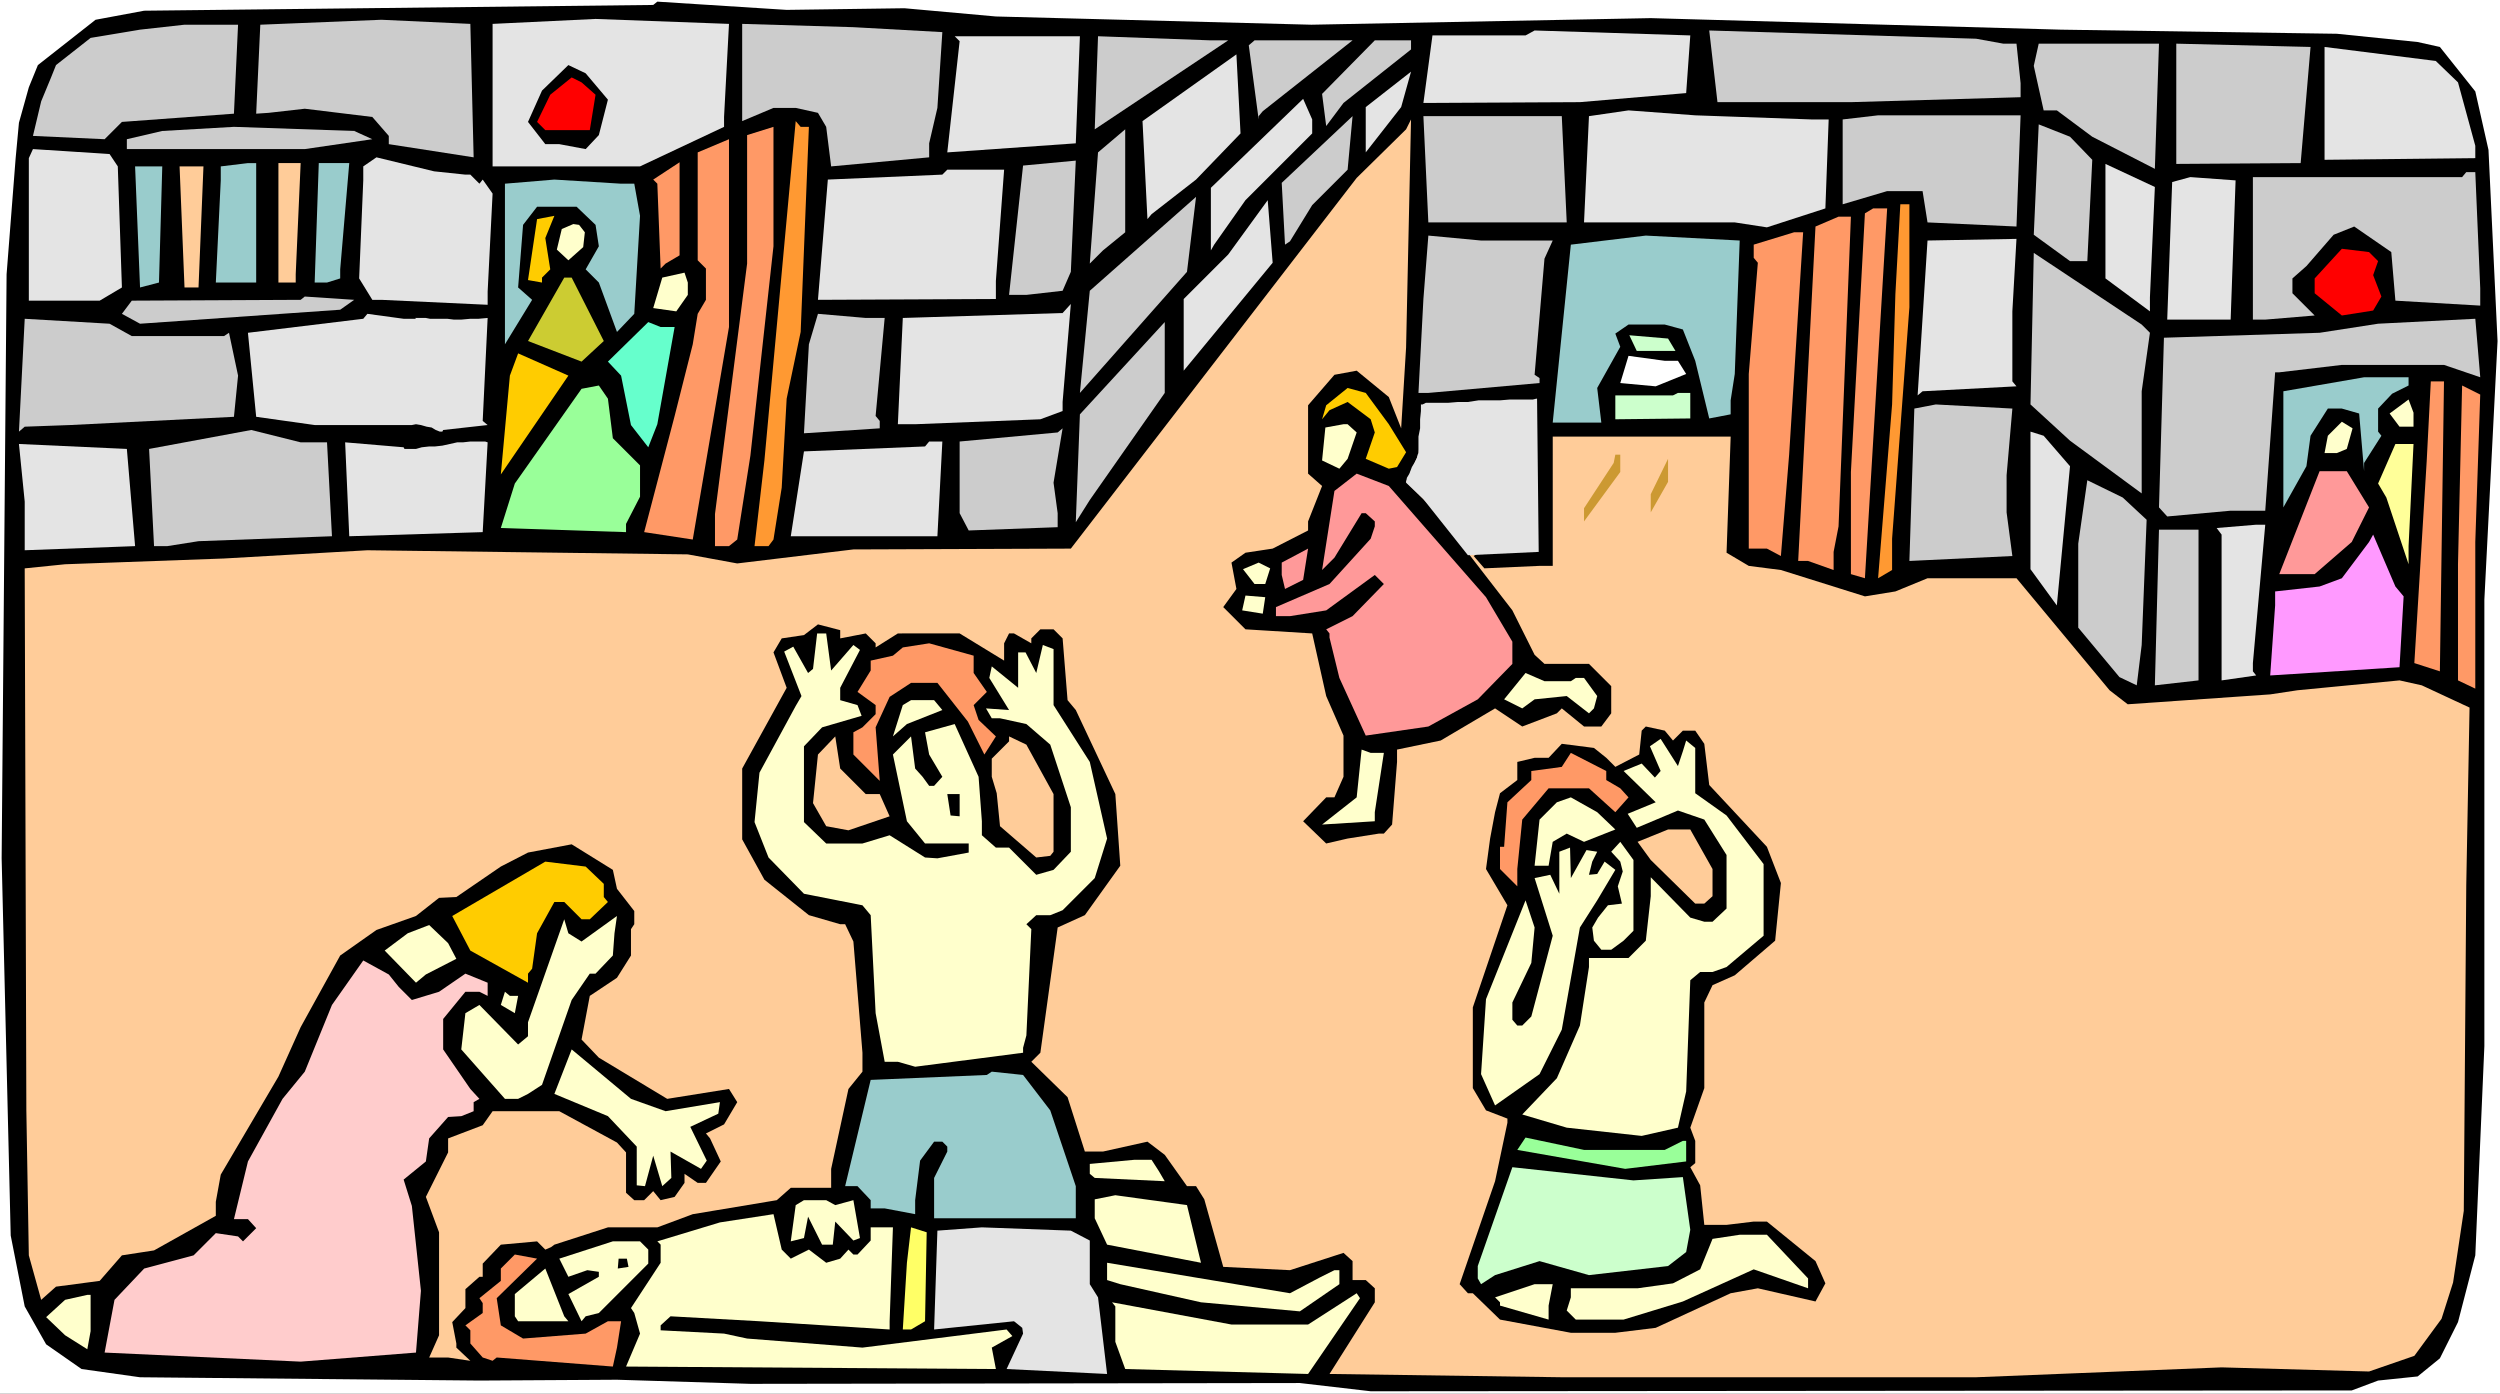 <?xml version="1.0" encoding="UTF-8" standalone="no"?>
<svg
   version="1.0"
   width="129.766mm"
   height="72.344mm"
   id="svg139"
   sodipodi:docname="Plague 10.wmf"
   xmlns:inkscape="http://www.inkscape.org/namespaces/inkscape"
   xmlns:sodipodi="http://sodipodi.sourceforge.net/DTD/sodipodi-0.dtd"
   xmlns="http://www.w3.org/2000/svg"
   xmlns:svg="http://www.w3.org/2000/svg">
  <rect width="100%" height="100%" fill="#333333" stroke="none"/>
  <sodipodi:namedview
     id="namedview139"
     pagecolor="#ffffff"
     bordercolor="#000000"
     borderopacity="0.25"
     inkscape:showpageshadow="2"
     inkscape:pageopacity="0.0"
     inkscape:pagecheckerboard="0"
     inkscape:deskcolor="#d1d1d1"
     inkscape:document-units="mm" />
  <defs
     id="defs1">
    <pattern
       id="WMFhbasepattern"
       patternUnits="userSpaceOnUse"
       width="6"
       height="6"
       x="0"
       y="0" />
  </defs>
  <path
     style="fill:#ffffff;fill-opacity:1;fill-rule:evenodd;stroke:none"
     d="M 0,273.426 H 490.455 V 0 H 0 Z"
     id="path1" />
  <path
     style="fill:#000000;fill-opacity:1;fill-rule:evenodd;stroke:none"
     d="m 177.437,1.616 17.938,1.616 61.893,1.616 66.579,-1.293 80.477,2.262 54.136,0.808 15.837,1.616 4.363,0.97 6.949,8.726 2.586,11.474 1.778,37.491 -2.586,50.742 v 87.587 l -1.778,41.046 -3.394,13.09 -3.555,7.11 -4.363,3.555 -7.757,0.808 -5.171,1.939 -192.465,0.162 -13.898,-1.616 -107.787,0.162 -26.179,-0.808 -26.987,0.162 -66.579,-0.646 L 15.998,268.578 9.05,263.73 4.848,256.296 2.101,242.399 0.323,168.386 1.293,53.813 3.07,31.027 3.717,24.078 5.656,17.13 7.434,12.766 18.746,3.878 28.28,2.101 128.149,0.97 128.957,0.323 154.328,1.939 Z"
     id="path2" />
  <path
     style="fill:#cccccc;fill-opacity:1;fill-rule:evenodd;stroke:none"
     d="M 92.92,30.865 76.275,28.28 V 26.664 L 73.043,22.947 59.792,21.331 52.682,22.139 50.258,22.301 51.066,4.848 74.821,3.878 92.273,4.686 Z"
     id="path3" />
  <path
     style="fill:#e4e4e4;fill-opacity:1;fill-rule:evenodd;stroke:none"
     d="m 142.046,22.947 v 1.939 l -16.483,7.757 H 96.637 V 4.686 l 20.2,-0.97 26.179,0.97 z"
     id="path4" />
  <path
     style="fill:#cccccc;fill-opacity:1;fill-rule:evenodd;stroke:none"
     d="M 45.894,22.301 23.917,23.917 20.523,27.31 6.464,26.664 8.08,19.877 10.019,15.19 10.989,12.766 17.776,7.434 27.472,5.818 36.198,4.848 h 10.504 z"
     id="path5" />
  <path
     style="fill:#cccccc;fill-opacity:1;fill-rule:evenodd;stroke:none"
     d="m 184.87,6.302 -0.97,14.867 -1.616,6.949 v 2.747 l -19.23,1.778 -0.97,-7.757 -1.616,-2.747 -4.363,-0.97 h -4.363 l -6.141,2.586 V 4.686 l 21.816,0.646 z"
     id="path6" />
  <path
     style="fill:#e4e4e4;fill-opacity:1;fill-rule:evenodd;stroke:none"
     d="m 330.795,18.261 -20.846,1.778 -30.704,0.162 1.778,-13.251 h 18.261 l 1.778,-0.97 30.542,0.97 z"
     id="path7" />
  <path
     style="fill:#cccccc;fill-opacity:1;fill-rule:evenodd;stroke:none"
     d="m 393.011,8.565 h 2.586 l 0.808,7.757 v 2.747 l -33.29,0.97 h -26.179 l -1.616,-14.059 52.358,1.616 z"
     id="path8" />
  <path
     style="fill:#e4e4e4;fill-opacity:1;fill-rule:evenodd;stroke:none"
     d="m 211.049,28.118 -25.21,1.778 2.424,-21.816 -0.97,-0.97 h 24.563 z"
     id="path9" />
  <path
     style="fill:#cccccc;fill-opacity:1;fill-rule:evenodd;stroke:none"
     d="m 240.945,7.918 -26.179,17.453 0.646,-18.261 22.139,0.808 z"
     id="path10" />
  <path
     style="fill:#cccccc;fill-opacity:1;fill-rule:evenodd;stroke:none"
     d="m 247.733,21.816 -0.808,0.97 v 0.646 l -1.939,-14.544 1.131,-0.97 h 19.23 z"
     id="path11" />
  <path
     style="fill:#cccccc;fill-opacity:1;fill-rule:evenodd;stroke:none"
     d="m 276.82,9.696 -13.251,10.504 -3.394,4.525 -0.808,-6.302 10.342,-10.504 h 7.11 z"
     id="path12" />
  <path
     style="fill:#cccccc;fill-opacity:1;fill-rule:evenodd;stroke:none"
     d="m 422.745,33.128 -12.282,-6.302 -6.949,-5.171 h -2.586 l -1.939,-8.726 0.97,-4.363 h 23.594 z"
     id="path13" />
  <path
     style="fill:#cccccc;fill-opacity:1;fill-rule:evenodd;stroke:none"
     d="m 451.348,31.997 -24.402,0.162 V 8.565 l 26.341,0.646 z"
     id="path14" />
  <path
     style="fill:#e4e4e4;fill-opacity:1;fill-rule:evenodd;stroke:none"
     d="m 482.214,16.16 3.394,12.443 v 2.424 l -29.573,0.323 V 9.211 l 21.816,2.747 z"
     id="path15" />
  <path
     style="fill:#e4e4e4;fill-opacity:1;fill-rule:evenodd;stroke:none"
     d="m 234.643,35.229 -8.726,6.787 -0.808,0.97 -0.97,-19.23 18.422,-13.09 0.808,15.514 z"
     id="path16" />
  <path
     style="fill:#000000;fill-opacity:1;fill-rule:evenodd;stroke:none"
     d="m 119.261,19.553 -1.778,6.949 -2.586,2.747 -5.171,-0.97 h -2.747 l -3.394,-4.363 2.747,-6.141 5.171,-5.01 3.394,1.616 z"
     id="path17" />
  <path
     style="fill:#e4e4e4;fill-opacity:1;fill-rule:evenodd;stroke:none"
     d="m 267.933,29.896 v -8.888 l 8.888,-6.949 -1.939,6.949 z"
     id="path18" />
  <path
     style="fill:#ff0000;fill-opacity:1;fill-rule:evenodd;stroke:none"
     d="m 116.837,18.584 -1.131,6.949 h -8.726 l -1.616,-1.616 2.586,-5.333 4.202,-3.394 1.939,0.97 z"
     id="path19" />
  <path
     style="fill:#e4e4e4;fill-opacity:1;fill-rule:evenodd;stroke:none"
     d="m 257.429,26.179 -13.09,13.09 -6.141,8.726 -0.646,1.131 V 36.845 l 18.099,-17.453 1.778,4.04 z"
     id="path20" />
  <path
     style="fill:#e4e4e4;fill-opacity:1;fill-rule:evenodd;stroke:none"
     d="m 355.358,23.432 h 3.394 l -0.646,17.453 -11.474,3.717 -6.302,-0.97 h -29.573 l 0.97,-20.846 7.757,-1.131 13.09,0.97 z"
     id="path21" />
  <path
     style="fill:#cccccc;fill-opacity:1;fill-rule:evenodd;stroke:none"
     d="m 257.429,40.238 -4.363,7.11 -0.97,0.646 -0.646,-12.12 13.898,-13.09 -0.97,10.504 z"
     id="path22" />
  <path
     style="fill:#cccccc;fill-opacity:1;fill-rule:evenodd;stroke:none"
     d="m 307.363,43.632 h -27.149 l -0.97,-20.846 h 27.149 z"
     id="path23" />
  <path
     style="fill:#cccccc;fill-opacity:1;fill-rule:evenodd;stroke:none"
     d="M 395.596,44.44 378.144,43.632 377.174,37.491 h -6.949 l -8.726,2.586 V 23.432 l 6.949,-0.808 h 27.957 z"
     id="path24" />
  <path
     style="fill:#ff9932;fill-opacity:1;fill-rule:evenodd;stroke:none"
     d="m 158.691,24.886 -1.616,40.238 -2.747,13.09 -0.97,17.453 -1.616,10.181 -0.97,1.293 h -2.747 l 1.939,-16.806 6.141,-66.579 0.97,1.131 z"
     id="path25" />
  <path
     style="fill:#ffcc99;fill-opacity:1;fill-rule:evenodd;stroke:none"
     d="m 274.881,84.032 -2.424,-6.141 -6.302,-5.171 -4.363,0.808 -5.171,5.979 v 13.413 l 2.747,2.424 -2.747,6.949 v 1.778 l -6.949,3.555 -5.333,0.808 -2.747,1.939 0.97,5.171 -2.586,3.555 4.363,4.363 13.09,0.808 2.747,12.282 3.394,7.757 v 8.08 l -1.778,4.04 h -1.616 l -4.525,4.686 4.525,4.363 4.202,-0.97 6.141,-0.97 h 0.97 l 1.616,-1.778 0.97,-12.282 v -2.424 l 8.565,-1.778 10.666,-6.302 5.333,3.555 6.787,-2.586 0.97,-0.97 4.363,3.555 h 3.394 l 1.939,-2.586 v -5.333 l -4.363,-4.363 h -8.726 l -1.939,-1.778 -4.363,-8.726 -14.867,-19.23 -5.979,-5.979 2.424,-5.333 0.97,-9.696 21.816,-0.97 v 29.088 l -10.989,0.808 -0.97,0.646 2.101,2.424 10.827,-0.485 h 2.586 V 85.648 h 34.906 l -0.808,22.785 4.363,2.586 6.302,0.808 16.483,5.171 5.979,-0.97 6.302,-2.586 h 17.453 l 18.261,21.977 3.555,2.747 27.957,-1.939 5.333,-0.808 20.038,-1.939 4.363,0.97 9.373,4.363 -0.646,34.905 -0.485,63.832 -2.101,14.059 -2.262,7.11 -5.333,7.272 -8.888,3.07 -28.926,-0.808 -48.157,1.939 h -81.285 l -45.571,-0.646 8.888,-14.059 v -2.747 l -1.778,-1.616 h -2.586 v -3.717 l -1.778,-1.616 -10.504,3.394 -13.09,-0.646 -3.717,-13.251 -1.616,-2.586 h -1.778 l -4.363,-6.141 -3.394,-2.586 -8.726,1.939 h -3.555 l -3.394,-10.666 -7.11,-6.949 1.778,-1.778 3.394,-24.563 5.333,-2.424 6.949,-9.696 -0.97,-14.059 -7.757,-16.483 -1.616,-1.939 -0.97,-12.12 -1.778,-1.778 h -2.586 l -1.778,1.778 v 0.97 l -3.394,-1.939 h -0.97 l -0.97,1.939 v 3.394 l -8.726,-5.333 H 176.144 l -4.363,2.747 v -0.808 l -1.939,-1.939 -5.01,0.97 v -1.616 l -4.363,-1.131 -2.747,2.101 -4.363,0.646 -1.616,2.747 2.586,6.949 -8.726,15.837 v 13.898 l 4.363,7.918 8.726,6.949 6.141,1.778 h 0.97 l 1.616,3.394 1.778,21.816 v 3.717 l -2.747,3.394 -3.394,15.675 v 3.717 h -7.918 l -2.747,2.424 -16.483,2.747 -6.949,2.586 h -9.696 l -10.504,3.394 -0.646,0.485 -1.131,0.485 -1.616,-1.616 -7.11,0.646 -3.555,3.717 v 2.586 h -0.646 l -2.747,2.424 v 3.717 l -2.586,2.747 0.808,4.202 v 0.808 l 2.747,2.586 -4.363,-0.646 h -3.717 l 1.939,-4.363 v -20.2 l -2.586,-6.949 4.363,-8.726 v -2.747 l 6.787,-2.586 1.939,-2.747 h 13.09 l 11.312,6.141 1.778,1.939 v 7.918 l 1.616,1.454 h 1.939 l 1.778,-1.778 1.454,1.778 2.747,-0.646 1.939,-2.747 v -1.778 l 2.586,1.778 h 1.616 l 2.909,-4.202 -2.101,-4.525 -0.808,-0.97 3.555,-1.778 2.586,-4.363 -1.616,-2.586 -12.12,1.939 -13.413,-8.08 -3.394,-3.555 1.616,-8.565 5.333,-3.555 2.747,-4.363 v -5.171 l 0.646,-0.97 v -2.586 l -3.394,-4.363 -0.808,-3.717 -8.08,-5.01 -8.565,1.616 -5.333,2.747 -8.726,5.979 -3.394,0.162 -4.525,3.555 -7.757,2.747 -7.11,5.01 -7.757,14.059 -4.363,9.696 -11.312,19.23 -0.97,5.333 v 2.747 l -12.12,6.787 -6.302,0.97 -4.363,5.01 -8.565,1.131 -2.909,2.586 -2.424,-8.726 -0.485,-28.441 -0.323,-106.332 7.918,-0.808 31.189,-1.131 28.118,-1.616 62.862,0.808 9.696,1.778 22.786,-2.747 42.662,-0.162 56.075,-72.72 9.696,-9.534 0.97,-1.939 -0.97,44.763 z"
     id="path26" />
  <path
     style="fill:#cccccc;fill-opacity:1;fill-rule:evenodd;stroke:none"
     d="m 73.043,27.31 -13.251,1.939 h -34.906 v -1.939 l 6.949,-1.616 14.059,-0.808 23.594,0.808 z"
     id="path27" />
  <path
     style="fill:#ff9966;fill-opacity:1;fill-rule:evenodd;stroke:none"
     d="m 147.217,89.364 -2.586,16.483 -1.616,1.293 h -2.747 v -6.302 l 6.302,-49.126 V 26.502 l 5.171,-1.616 v 23.432 z"
     id="path28" />
  <path
     style="fill:#cccccc;fill-opacity:1;fill-rule:evenodd;stroke:none"
     d="m 410.464,31.35 -0.97,19.877 h -3.394 l -7.11,-5.171 0.97,-21.654 6.141,2.424 z"
     id="path29" />
  <path
     style="fill:#cccccc;fill-opacity:1;fill-rule:evenodd;stroke:none"
     d="m 216.382,49.126 -2.586,2.586 1.616,-21.816 5.333,-4.525 v 20.2 z"
     id="path30" />
  <path
     style="fill:#ff9966;fill-opacity:1;fill-rule:evenodd;stroke:none"
     d="m 135.905,105.847 -9.534,-1.454 5.979,-22.785 3.555,-14.059 0.97,-5.979 1.616,-2.747 v -6.141 l -1.616,-1.616 V 29.896 l 6.141,-2.586 v 36.845 z"
     id="path31" />
  <path
     style="fill:#e4e4e4;fill-opacity:1;fill-rule:evenodd;stroke:none"
     d="M 23.109,32.643 23.917,56.398 19.554,58.984 H 5.656 V 31.027 l 0.808,-1.778 15.029,0.97 z"
     id="path32" />
  <path
     style="fill:#e4e4e4;fill-opacity:1;fill-rule:evenodd;stroke:none"
     d="m 91.304,34.259 h 0.97 l 1.778,1.778 0.646,-0.808 1.939,2.747 -0.97,19.23 v 2.586 L 74.821,58.822 H 73.043 L 70.458,54.621 71.266,35.39 v -2.747 l 2.586,-1.778 11.312,2.747 z"
     id="path33" />
  <path
     style="fill:#99cccc;fill-opacity:1;fill-rule:evenodd;stroke:none"
     d="m 50.258,55.429 h -7.918 l 0.97,-20.038 v -2.747 l 5.333,-0.646 h 1.616 z"
     id="path34" />
  <path
     style="fill:#ffcc99;fill-opacity:1;fill-rule:evenodd;stroke:none"
     d="m 58.014,53.813 v 1.616 H 54.621 V 31.997 h 4.363 z"
     id="path35" />
  <path
     style="fill:#99cccc;fill-opacity:1;fill-rule:evenodd;stroke:none"
     d="m 66.741,52.843 v 1.778 l -2.586,0.808 H 61.731 L 62.539,31.997 h 5.979 z"
     id="path36" />
  <path
     style="fill:#ff9966;fill-opacity:1;fill-rule:evenodd;stroke:none"
     d="m 130.573,51.712 -0.97,0.97 -0.646,-16.645 -0.808,-0.808 5.171,-3.394 v 18.261 z"
     id="path37" />
  <path
     style="fill:#cccccc;fill-opacity:1;fill-rule:evenodd;stroke:none"
     d="m 208.464,57.044 -7.11,0.808 h -3.394 l 2.747,-25.371 10.342,-0.97 -0.97,21.816 z"
     id="path38" />
  <path
     style="fill:#99cccc;fill-opacity:1;fill-rule:evenodd;stroke:none"
     d="M 31.189,55.429 27.472,56.398 26.502,32.643 h 5.333 z"
     id="path39" />
  <path
     style="fill:#ffcc99;fill-opacity:1;fill-rule:evenodd;stroke:none"
     d="M 38.946,56.398 H 36.198 L 35.229,32.643 h 4.686 z"
     id="path40" />
  <path
     style="fill:#e4e4e4;fill-opacity:1;fill-rule:evenodd;stroke:none"
     d="m 421.776,58.337 v 2.747 l -8.726,-6.464 v -22.462 l 9.696,4.525 z"
     id="path41" />
  <path
     style="fill:#e4e4e4;fill-opacity:1;fill-rule:evenodd;stroke:none"
     d="m 195.374,55.105 v 3.555 l -34.906,0.162 1.939,-23.593 22.462,-0.97 0.97,-0.97 h 11.15 z"
     id="path42" />
  <path
     style="fill:#cccccc;fill-opacity:1;fill-rule:evenodd;stroke:none"
     d="m 486.577,56.56 v 3.394 l -16.645,-0.97 -0.808,-9.534 -7.272,-5.01 -4.04,1.616 -5.333,6.141 -2.747,2.424 v 2.909 l 4.363,4.363 -9.696,0.808 h -2.424 V 34.744 h 41.046 l 0.808,-0.97 h 1.778 z"
     id="path43" />
  <path
     style="fill:#99cccc;fill-opacity:1;fill-rule:evenodd;stroke:none"
     d="m 124.432,36.037 1.131,6.302 -1.131,19.23 -3.394,3.555 -3.555,-9.696 -2.586,-2.586 2.586,-4.525 -0.646,-4.202 -3.717,-3.555 h -7.757 l -2.747,3.555 -0.97,12.282 2.747,2.424 -5.333,8.726 V 36.037 l 9.696,-0.808 13.09,0.808 z"
     id="path44" />
  <path
     style="fill:#e4e4e4;fill-opacity:1;fill-rule:evenodd;stroke:none"
     d="m 437.612,62.7 h -12.443 l 0.97,-26.987 3.555,-0.97 8.888,0.646 z"
     id="path45" />
  <path
     style="fill:#cccccc;fill-opacity:1;fill-rule:evenodd;stroke:none"
     d="m 211.857,77.083 1.939,-20.038 20.846,-18.422 -1.778,14.706 z"
     id="path46" />
  <path
     style="fill:#e4e4e4;fill-opacity:1;fill-rule:evenodd;stroke:none"
     d="M 232.219,72.72 V 58.66 l 8.726,-8.726 7.757,-10.666 0.97,12.282 z"
     id="path47" />
  <path
     style="fill:#ff9932;fill-opacity:1;fill-rule:evenodd;stroke:none"
     d="m 374.588,60.276 -3.394,45.409 v 6.141 l -2.747,1.616 2.747,-34.097 0.646,-21.654 0.97,-17.614 h 1.778 z"
     id="path48" />
  <path
     style="fill:#ff9966;fill-opacity:1;fill-rule:evenodd;stroke:none"
     d="m 365.862,113.443 -2.747,-0.808 V 92.596 l 2.747,-50.742 1.616,-0.97 h 2.747 z"
     id="path49" />
  <path
     style="fill:#ffcc00;fill-opacity:1;fill-rule:evenodd;stroke:none"
     d="m 107.949,52.843 -1.616,1.616 v 0.97 l -2.747,-0.485 1.778,-11.958 3.394,-0.646 -1.778,4.363 z"
     id="path50" />
  <path
     style="fill:#ff9966;fill-opacity:1;fill-rule:evenodd;stroke:none"
     d="m 360.691,103.262 -0.97,5.01 v 3.555 l -5.01,-1.778 h -1.939 l 3.394,-65.609 4.525,-1.939 h 2.424 z"
     id="path51" />
  <path
     style="fill:#ffffcc;fill-opacity:1;fill-rule:evenodd;stroke:none"
     d="m 114.736,45.571 -0.323,2.909 -2.909,2.586 -2.262,-2.101 0.97,-4.04 2.262,-0.97 1.131,0.162 z"
     id="path52" />
  <path
     style="fill:#ff9966;fill-opacity:1;fill-rule:evenodd;stroke:none"
     d="m 350.995,89.203 -1.616,19.877 -2.747,-1.454 h -3.555 V 73.366 l 1.778,-21.816 -0.808,-0.97 v -2.586 l 7.918,-2.424 h 1.778 z"
     id="path53" />
  <path
     style="fill:#cccccc;fill-opacity:1;fill-rule:evenodd;stroke:none"
     d="m 304.616,47.187 -1.616,3.555 -1.939,22.785 0.97,0.646 V 75.144 l -21.816,1.939 h -1.939 l 0.97,-18.422 0.97,-12.443 10.342,0.97 z"
     id="path54" />
  <path
     style="fill:#99cccc;fill-opacity:1;fill-rule:evenodd;stroke:none"
     d="m 340.329,73.366 -0.808,5.171 v 2.747 l -4.202,0.808 -2.747,-11.312 -2.424,-6.141 -3.555,-0.97 h -7.11 l -2.586,1.778 0.97,2.586 -4.525,8.08 0.808,6.787 h -9.534 l 3.555,-34.905 14.706,-1.778 18.422,0.97 z"
     id="path55" />
  <path
     style="fill:#e4e4e4;fill-opacity:1;fill-rule:evenodd;stroke:none"
     d="m 394.788,61.084 v 13.736 l 0.808,0.97 -18.422,0.97 -0.97,0.808 1.939,-30.381 17.453,-0.323 z"
     id="path56" />
  <path
     style="fill:#ff0000;fill-opacity:1;fill-rule:evenodd;stroke:none"
     d="m 466.539,51.227 -0.97,2.747 1.616,4.202 -1.616,2.747 -6.141,0.97 -5.333,-4.363 v -2.909 l 5.333,-5.818 5.333,0.646 z"
     id="path57" />
  <path
     style="fill:#cccccc;fill-opacity:1;fill-rule:evenodd;stroke:none"
     d="m 421.776,65.286 -1.616,11.474 v 20.038 l -14.059,-10.342 -7.757,-7.11 0.646,-29.734 21.17,14.059 z"
     id="path58" />
  <path
     style="fill:#ffffcc;fill-opacity:1;fill-rule:evenodd;stroke:none"
     d="m 134.936,55.429 v 2.424 l -2.262,3.232 -4.525,-0.646 1.778,-5.979 4.363,-0.97 z"
     id="path59" />
  <path
     style="fill:#cccc32;fill-opacity:1;fill-rule:evenodd;stroke:none"
     d="m 118.453,66.902 -4.363,4.04 -10.504,-4.04 7.11,-12.443 h 1.454 z"
     id="path60" />
  <path
     style="fill:#cccccc;fill-opacity:1;fill-rule:evenodd;stroke:none"
     d="m 66.741,60.761 -39.269,2.747 -3.555,-1.939 1.939,-2.586 33.128,-0.162 0.808,-0.646 9.696,0.646 z"
     id="path61" />
  <path
     style="fill:#e4e4e4;fill-opacity:1;fill-rule:evenodd;stroke:none"
     d="m 208.464,80.638 -4.363,1.616 -24.563,0.97 h -3.394 l 0.97,-20.846 31.35,-0.97 1.616,-1.778 -1.616,19.23 z"
     id="path62" />
  <path
     style="fill:#e4e4e4;fill-opacity:1;fill-rule:evenodd;stroke:none"
     d="m 81.608,62.539 -0.162,-0.162 h 0.162 0.323 0.485 0.323 0.808 l 0.808,0.162 h 0.97 1.131 1.293 l 1.293,0.162 h 1.454 l 1.778,-0.162 h 1.616 l 1.778,-0.162 -0.97,20.2 0.97,0.808 -8.726,0.97 -0.162,0.323 h -0.485 l -0.808,-0.323 -0.808,-0.485 -0.97,-0.162 -1.131,-0.323 -0.97,-0.162 -0.808,0.162 H 61.731 l -11.474,-1.616 -1.616,-16.483 22.624,-2.747 0.808,-0.97 7.11,0.97 z"
     id="path63" />
  <path
     style="fill:#cccccc;fill-opacity:1;fill-rule:evenodd;stroke:none"
     d="m 173.558,62.377 -1.778,19.23 0.808,0.97 v 1.454 l -14.867,0.97 0.97,-17.453 1.778,-5.979 9.373,0.808 z"
     id="path64" />
  <path
     style="fill:#cccccc;fill-opacity:1;fill-rule:evenodd;stroke:none"
     d="M 25.856,65.932 H 43.955 l 0.97,-0.646 1.778,8.403 -0.808,8.08 -32.158,1.616 -8.888,0.323 -1.131,0.97 1.131,-22.139 16.645,0.97 z"
     id="path65" />
  <path
     style="fill:#66ffcc;fill-opacity:1;fill-rule:evenodd;stroke:none"
     d="m 132.35,64.155 -3.394,19.069 -1.778,4.525 -3.394,-4.363 -1.939,-9.696 -2.586,-2.747 7.918,-7.757 2.424,0.97 z"
     id="path66" />
  <path
     style="fill:#cccccc;fill-opacity:1;fill-rule:evenodd;stroke:none"
     d="m 213.797,98.091 -2.747,4.363 0.808,-21.169 16.645,-18.099 v 13.898 z"
     id="path67" />
  <path
     style="fill:#cccccc;fill-opacity:1;fill-rule:evenodd;stroke:none"
     d="m 479.467,71.588 h -20.038 l -12.282,1.454 h -0.808 l -1.939,27.149 h -6.787 l -12.443,1.131 -1.616,-1.778 0.97,-33.289 30.542,-0.97 11.474,-1.778 19.069,-0.97 0.97,11.474 z"
     id="path68" />
  <path
     style="fill:#ccffcc;fill-opacity:1;fill-rule:evenodd;stroke:none"
     d="m 328.694,68.841 h -7.595 l -1.454,-3.07 7.595,0.646 z"
     id="path69" />
  <path
     style="fill:#ffcc00;fill-opacity:1;fill-rule:evenodd;stroke:none"
     d="m 98.253,93.081 1.778,-19.392 1.616,-4.363 9.858,4.363 z"
     id="path70" />
  <path
     style="fill:#ffffff;fill-opacity:1;fill-rule:evenodd;stroke:none"
     d="m 329.179,70.78 1.616,2.586 -5.979,2.424 -6.949,-0.646 1.616,-5.333 7.11,0.97 z"
     id="path71" />
  <path
     style="fill:#99cccc;fill-opacity:1;fill-rule:evenodd;stroke:none"
     d="m 472.518,75.628 -3.232,1.616 -2.747,2.909 v 4.525 l 0.646,0.808 -3.394,5.333 v 1.616 l -0.97,-11.312 -3.394,-0.97 h -2.747 l -3.394,5.333 -0.808,5.979 -4.525,8.08 V 76.76 l 15.837,-2.747 h 8.726 z"
     id="path72" />
  <path
     style="fill:#99ff99;fill-opacity:1;fill-rule:evenodd;stroke:none"
     d="m 120.23,85.971 5.333,5.333 v 6.141 l -2.747,5.333 v 1.616 l -24.563,-0.808 2.747,-8.726 13.09,-18.584 3.394,-0.646 1.778,2.586 z"
     id="path73" />
  <path
     style="fill:#ff9966;fill-opacity:1;fill-rule:evenodd;stroke:none"
     d="m 478.659,131.703 -5.01,-1.616 2.424,-39.592 0.808,-15.675 h 2.586 z"
     id="path74" />
  <path
     style="fill:#ffcc00;fill-opacity:1;fill-rule:evenodd;stroke:none"
     d="m 272.457,83.224 3.394,5.494 -1.778,2.909 -1.616,0.323 -4.525,-1.939 1.778,-5.171 -0.808,-2.586 -4.525,-3.394 -3.555,1.616 -1.454,1.778 0.808,-2.747 4.202,-3.394 3.555,0.97 z"
     id="path75" />
  <path
     style="fill:#ff9966;fill-opacity:1;fill-rule:evenodd;stroke:none"
     d="m 485.607,106.332 v 28.765 l -3.394,-1.616 v -22.785 l 0.808,-35.067 3.555,1.778 z"
     id="path76" />
  <path
     style="fill:#ccffcc;fill-opacity:1;fill-rule:evenodd;stroke:none"
     d="m 331.603,82.092 -14.706,0.162 v -4.686 h 11.312 l 0.97,-0.485 h 2.424 z"
     id="path77" />
  <path
     style="fill:#ffffcc;fill-opacity:1;fill-rule:evenodd;stroke:none"
     d="m 473.487,83.708 h -2.747 l -1.939,-2.586 3.717,-2.747 0.97,2.586 z"
     id="path78" />
  <path
     style="fill:#cccccc;fill-opacity:1;fill-rule:evenodd;stroke:none"
     d="m 393.657,93.243 v 7.272 l 1.131,8.565 -20.2,0.97 0.97,-29.896 4.202,-0.808 15.029,0.808 z"
     id="path79" />
  <path
     style="fill:#ffffcc;fill-opacity:1;fill-rule:evenodd;stroke:none"
     d="m 266.155,84.84 -1.778,5.171 -1.616,1.939 -3.394,-1.616 0.646,-6.464 3.555,-0.646 h 0.808 z"
     id="path80" />
  <path
     style="fill:#ffffcc;fill-opacity:1;fill-rule:evenodd;stroke:none"
     d="m 460.398,88.072 -1.939,0.808 h -2.424 l 0.646,-3.394 2.747,-2.747 2.101,1.293 z"
     id="path81" />
  <path
     style="fill:#cccccc;fill-opacity:1;fill-rule:evenodd;stroke:none"
     d="m 64.155,86.779 0.97,18.422 -26.179,0.97 -6.141,0.97 h -2.586 l -0.97,-19.069 20.038,-3.717 9.696,2.424 z"
     id="path82" />
  <path
     style="fill:#cccccc;fill-opacity:1;fill-rule:evenodd;stroke:none"
     d="m 207.494,100.676 v 2.747 l -17.453,0.646 -1.778,-3.394 V 86.617 l 19.23,-1.778 0.97,-0.808 -1.778,10.666 z"
     id="path83" />
  <path
     style="fill:#e4e4e4;fill-opacity:1;fill-rule:evenodd;stroke:none"
     d="m 406.1,91.465 -2.586,27.31 -5.171,-7.11 V 84.678 l 2.586,0.808 z"
     id="path84" />
  <path
     style="fill:#e4e4e4;fill-opacity:1;fill-rule:evenodd;stroke:none"
     d="M 26.502,107.14 4.848,107.948 V 98.414 L 3.717,87.102 24.886,88.072 Z"
     id="path85" />
  <path
     style="fill:#e4e4e4;fill-opacity:1;fill-rule:evenodd;stroke:none"
     d="m 95.667,86.779 -0.97,17.614 -26.179,0.808 -0.808,-18.422 11.474,0.97 0.162,0.323 h 0.485 0.97 0.808 l 1.131,-0.323 1.454,-0.162 h 1.131 l 1.454,-0.162 1.454,-0.323 1.454,-0.323 h 1.131 l 1.454,-0.162 h 1.131 0.97 0.808 z"
     id="path86" />
  <path
     style="fill:#e4e4e4;fill-opacity:1;fill-rule:evenodd;stroke:none"
     d="m 183.901,105.201 h -28.765 l 2.586,-16.645 23.755,-0.97 0.808,-0.97 h 2.586 z"
     id="path87" />
  <path
     style="fill:#ffff99;fill-opacity:1;fill-rule:evenodd;stroke:none"
     d="m 472.518,107.14 v 3.555 l -4.363,-13.09 -1.616,-2.747 3.394,-7.757 h 3.555 z"
     id="path88" />
  <path
     style="fill:#cc9932;fill-opacity:1;fill-rule:evenodd;stroke:none"
     d="m 310.756,102.292 v -2.586 l 5.818,-8.888 0.323,-1.616 h 0.97 v 3.394 z"
     id="path89" />
  <path
     style="fill:#cc9932;fill-opacity:1;fill-rule:evenodd;stroke:none"
     d="m 323.846,100.515 v -3.555 l 3.394,-6.949 v 4.525 z"
     id="path90" />
  <path
     style="fill:#ff9999;fill-opacity:1;fill-rule:evenodd;stroke:none"
     d="m 291.526,117.159 5.171,8.726 v 4.363 l -6.787,6.949 -9.696,5.333 -12.282,1.778 -5.171,-11.312 -1.939,-7.918 v -0.808 l -0.646,-0.808 5.171,-2.586 6.141,-6.302 -1.778,-1.778 -9.534,6.949 -7.11,1.131 h -2.747 v -1.778 l 10.504,-4.525 8.08,-8.888 0.808,-2.424 v -0.97 l -1.778,-1.616 h -0.808 l -5.333,8.726 -2.424,2.424 2.424,-15.514 4.363,-3.394 6.302,2.424 z"
     id="path91" />
  <path
     style="fill:#ff9999;fill-opacity:1;fill-rule:evenodd;stroke:none"
     d="m 464.761,99.545 -3.394,6.787 -7.272,6.302 h -6.949 l 7.918,-20.2 h 5.333 z"
     id="path92" />
  <path
     style="fill:#cccccc;fill-opacity:1;fill-rule:evenodd;stroke:none"
     d="m 421.129,101.969 -0.97,24.563 -0.97,7.918 -3.394,-1.616 -8.08,-9.696 v -16.483 l 1.778,-12.443 6.949,3.394 z"
     id="path93" />
  <path
     style="fill:#e4e4e4;fill-opacity:1;fill-rule:evenodd;stroke:none"
     d="m 441.976,130.087 v 1.616 l 0.646,0.808 -6.787,0.97 v -28.603 l -0.97,-1.293 7.757,-0.646 h 1.778 z"
     id="path94" />
  <path
     style="fill:#cccccc;fill-opacity:1;fill-rule:evenodd;stroke:none"
     d="m 431.31,133.481 -8.565,0.97 0.808,-30.542 h 7.757 z"
     id="path95" />
  <path
     style="fill:#ff99ff;fill-opacity:1;fill-rule:evenodd;stroke:none"
     d="m 471.548,116.998 -0.808,13.898 -25.371,1.616 0.97,-13.736 v -2.747 l 8.726,-0.97 4.363,-1.616 5.333,-7.11 0.808,-1.454 4.363,10.181 z"
     id="path96" />
  <path
     style="fill:#ff9999;fill-opacity:1;fill-rule:evenodd;stroke:none"
     d="m 252.096,115.543 -0.646,-2.747 v -2.424 l 5.171,-2.747 -0.97,6.141 z"
     id="path97" />
  <path
     style="fill:#ffffcc;fill-opacity:1;fill-rule:evenodd;stroke:none"
     d="m 248.217,114.574 h -2.101 l -2.262,-2.909 3.07,-1.293 2.262,1.131 z"
     id="path98" />
  <path
     style="fill:#ffffcc;fill-opacity:1;fill-rule:evenodd;stroke:none"
     d="m 243.693,119.745 0.646,-2.909 3.878,0.323 -0.485,3.232 z"
     id="path99" />
  <path
     style="fill:#ffffcc;fill-opacity:1;fill-rule:evenodd;stroke:none"
     d="m 167.417,126.532 1.293,0.97 -3.878,7.434 v 2.424 l 3.394,0.97 0.808,2.101 -7.757,2.262 -3.555,3.717 v 14.867 l 4.363,4.202 h 7.11 l 5.333,-1.616 6.949,4.363 2.424,0.162 6.141,-1.131 v -1.778 h -8.565 l -3.555,-4.363 -2.747,-13.09 3.555,-3.555 0.808,6.302 1.454,1.616 1.293,1.778 h 0.97 l 1.616,-1.778 -2.586,-4.363 -0.808,-4.363 5.818,-1.616 4.686,10.342 0.646,8.726 v 2.747 l 2.747,2.424 h 2.586 l 5.333,5.333 3.394,-0.97 3.394,-3.555 v -8.726 l -4.04,-12.282 -4.686,-4.04 -5.171,-1.131 h -1.616 l -1.131,-1.939 4.525,0.323 -3.878,-6.302 0.485,-2.262 5.171,4.202 v -6.949 h 1.454 l 2.101,4.04 1.293,-5.494 2.101,0.808 v 10.989 l 7.11,11.15 3.394,15.029 -2.424,7.757 -6.302,6.302 -2.424,0.97 h -2.747 l -1.939,1.778 0.97,0.97 -0.97,20.846 -0.646,2.424 v 0.97 l -21.17,2.747 -3.394,-0.97 h -2.586 l -1.778,-9.534 -0.97,-19.23 -1.616,-1.939 -11.474,-2.262 -6.949,-7.11 -2.747,-6.949 0.97,-9.696 7.11,-13.09 1.131,-1.939 -3.394,-8.726 1.778,-0.97 2.909,5.171 0.97,-0.808 0.808,-6.949 h 1.778 l 0.97,7.272 z"
     id="path100" />
  <path
     style="fill:#ff9966;fill-opacity:1;fill-rule:evenodd;stroke:none"
     d="m 191.011,132.026 2.586,3.717 -2.586,2.586 0.97,2.909 3.394,3.232 -2.262,3.555 -3.232,-6.464 -5.979,-7.595 h -5.171 l -4.202,2.747 -2.747,5.979 0.808,10.504 -5.171,-5.171 v -4.363 l 1.778,-0.97 2.586,-2.586 v -1.778 l -3.555,-2.586 2.586,-4.202 v -1.939 l 4.363,-0.97 1.939,-1.616 5.171,-0.808 8.726,2.424 z"
     id="path101" />
  <path
     style="fill:#ffffcc;fill-opacity:1;fill-rule:evenodd;stroke:none"
     d="m 308.171,133.642 0.97,-0.646 h 1.616 l 2.586,3.555 -0.646,2.424 -0.97,0.97 -4.363,-3.394 -6.302,0.646 -2.424,1.778 -3.555,-1.778 4.202,-5.171 3.717,1.616 z"
     id="path102" />
  <path
     style="fill:#ffffcc;fill-opacity:1;fill-rule:evenodd;stroke:none"
     d="m 184.87,139.298 -6.949,2.747 -2.747,2.424 1.939,-6.141 1.616,-0.97 h 4.525 z"
     id="path103" />
  <path
     style="fill:#000000;fill-opacity:1;fill-rule:evenodd;stroke:none"
     d="m 328.209,145.278 0.97,-0.97 0.97,-0.97 h 2.424 l 1.778,2.586 0.97,8.08 11.312,12.12 2.747,7.11 -1.131,11.312 -7.918,6.787 -4.363,1.939 -1.616,3.394 v 16.806 l -2.747,7.757 0.97,2.586 v 4.363 l -0.97,0.808 1.939,3.555 0.808,7.757 h 4.363 l 5.333,-0.646 h 2.586 l 9.534,7.757 1.939,4.363 -1.939,3.555 -11.312,-2.586 -5.333,0.97 -14.706,6.787 -7.918,0.97 h -8.726 l -13.898,-2.586 -5.333,-5.171 h -0.97 l -1.616,-1.778 6.949,-20.2 2.424,-11.474 v -0.808 l -4.202,-1.616 -2.586,-4.363 v -15.837 l 6.787,-20.038 -4.202,-7.11 0.808,-5.979 0.97,-5.171 0.97,-3.717 3.394,-2.586 v -3.555 l 3.394,-0.808 h 2.747 l 2.586,-2.747 6.302,0.808 2.424,1.939 1.778,1.778 4.686,-2.424 0.485,-4.686 0.808,-0.808 3.717,0.808 z"
     id="path104" />
  <path
     style="fill:#ffcc99;fill-opacity:1;fill-rule:evenodd;stroke:none"
     d="m 169.841,155.782 h 2.747 l 1.939,4.363 -8.08,2.747 -4.363,-0.808 -2.586,-4.525 0.97,-9.534 3.394,-3.555 0.97,6.302 z"
     id="path105" />
  <path
     style="fill:#ffcc99;fill-opacity:1;fill-rule:evenodd;stroke:none"
     d="m 206.686,155.782 v 11.312 l -0.646,0.808 -2.747,0.323 -7.11,-6.141 -0.646,-6.464 -0.97,-3.232 v -3.555 l 3.394,-3.394 v -0.97 l 3.394,1.616 z"
     id="path106" />
  <path
     style="fill:#ffffcc;fill-opacity:1;fill-rule:evenodd;stroke:none"
     d="m 329.179,150.287 0.97,-2.909 0.646,-2.101 1.778,1.454 v 8.888 l 6.141,4.363 7.272,9.534 v 14.059 l -7.272,6.141 -2.747,0.97 h -2.424 l -1.939,1.616 -0.808,21.816 -1.616,7.11 -7.11,1.616 -14.706,-1.616 -8.726,-2.586 6.787,-7.11 4.525,-10.342 1.778,-11.474 v -1.778 h 7.757 l 3.394,-3.394 0.97,-8.726 v -3.717 l 7.757,7.918 2.747,0.808 h 1.616 l 2.747,-2.586 v -10.504 l -4.363,-6.949 -5.171,-1.778 -8.08,3.394 -1.778,-2.747 5.494,-2.262 -6.302,-6.141 3.555,-1.454 2.586,2.747 1.131,-1.293 -2.101,-4.848 2.101,-1.454 z"
     id="path107" />
  <path
     style="fill:#ffffcc;fill-opacity:1;fill-rule:evenodd;stroke:none"
     d="m 271.488,147.702 -1.778,11.635 v 1.778 l -10.342,0.646 6.787,-5.333 0.97,-9.373 1.778,0.646 z"
     id="path108" />
  <path
     style="fill:#ff9966;fill-opacity:1;fill-rule:evenodd;stroke:none"
     d="m 315.12,153.034 2.747,1.616 1.616,1.778 -2.586,2.909 -5.171,-4.686 h -7.918 l -5.171,6.141 -0.97,9.696 v 3.394 l -3.394,-3.394 v -4.363 h 0.808 l 0.646,-8.726 4.686,-4.363 v -1.778 l 5.979,-0.808 1.778,-2.747 6.949,3.555 z"
     id="path109" />
  <path
     style="fill:#000000;fill-opacity:1;fill-rule:evenodd;stroke:none"
     d="m 188.264,160.145 -1.778,-0.162 -0.646,-4.202 h 2.424 z"
     id="path110" />
  <path
     style="fill:#ffffcc;fill-opacity:1;fill-rule:evenodd;stroke:none"
     d="m 316.897,162.73 -6.141,2.424 -3.394,-1.616 -2.747,1.616 -0.808,4.686 h -2.747 l 0.97,-9.05 3.394,-3.394 2.747,-0.97 5.171,2.909 z"
     id="path111" />
  <path
     style="fill:#ffcc99;fill-opacity:1;fill-rule:evenodd;stroke:none"
     d="m 335.966,170.487 v 5.333 l -1.616,1.454 h -1.778 l -8.726,-8.565 -2.586,-3.555 5.979,-2.424 h 4.363 z"
     id="path112" />
  <path
     style="fill:#ffffcc;fill-opacity:1;fill-rule:evenodd;stroke:none"
     d="m 320.452,182.607 -1.939,1.939 -2.424,1.778 h -1.939 l -1.454,-1.778 -0.323,-2.586 1.131,-1.939 1.939,-2.424 2.747,-0.323 -0.808,-3.394 0.97,-2.909 -0.485,-1.939 -1.778,-1.939 1.778,-1.939 2.586,3.555 z"
     id="path113" />
  <path
     style="fill:#ffffcc;fill-opacity:1;fill-rule:evenodd;stroke:none"
     d="m 311.241,166.77 2.101,0.323 -0.97,1.939 -0.646,2.586 1.616,-0.162 1.454,-2.424 2.101,1.616 -3.555,5.979 -3.394,5.333 -3.555,20.038 -4.363,8.726 -8.726,6.141 -2.747,-6.141 0.97,-14.706 7.757,-19.392 1.778,5.333 -0.646,6.949 -3.717,7.757 v 3.394 l 0.97,1.131 h 0.97 l 1.778,-1.778 4.202,-15.837 -3.555,-11.312 3.07,-0.646 1.778,3.717 v -8.242 l 2.101,-0.808 0.162,5.979 z"
     id="path114" />
  <path
     style="fill:#ffcc00;fill-opacity:1;fill-rule:evenodd;stroke:none"
     d="m 118.453,173.396 v 2.586 l 0.808,0.97 -3.555,3.394 h -1.616 l -3.394,-3.394 h -1.939 l -3.394,6.141 -0.97,6.949 -0.808,0.97 v 1.778 l -11.312,-6.302 -3.555,-6.787 18.261,-10.666 7.918,0.97 z"
     id="path115" />
  <path
     style="fill:#ffffcc;fill-opacity:1;fill-rule:evenodd;stroke:none"
     d="m 120.23,187.455 -3.394,3.555 h -1.131 l -3.555,5.171 -5.818,16.645 -2.747,1.778 -1.939,0.97 h -2.586 l -8.565,-9.696 0.808,-7.11 2.747,-1.616 7.595,7.757 1.939,-1.616 v -2.747 l 7.11,-20.2 0.808,2.747 2.586,1.616 6.949,-5.01 -0.485,3.394 z"
     id="path116" />
  <path
     style="fill:#ffffcc;fill-opacity:1;fill-rule:evenodd;stroke:none"
     d="m 89.526,188.101 -5.979,3.07 -1.939,1.616 -6.141,-6.302 4.525,-3.394 4.202,-1.616 3.717,3.555 z"
     id="path117" />
  <path
     style="fill:#ffcccc;fill-opacity:1;fill-rule:evenodd;stroke:none"
     d="m 78.214,193.596 2.586,2.586 5.333,-1.616 5.171,-3.555 4.363,1.778 v 2.586 l -1.616,-0.808 h -2.747 l -4.363,5.333 v 5.979 l 5.333,7.757 1.778,1.939 -1.131,0.646 v 1.778 l -2.424,0.97 -2.586,0.162 -3.717,4.202 -0.646,4.525 -4.363,3.555 1.616,5.171 1.778,16.645 -0.97,12.12 -22.624,1.778 -38.461,-1.778 1.939,-10.342 5.818,-6.141 9.696,-2.586 4.363,-4.363 4.363,0.646 0.97,0.97 2.586,-2.586 -1.616,-1.778 h -2.747 l 2.747,-11.312 6.787,-12.282 4.363,-5.333 5.333,-13.09 6.141,-8.726 5.01,2.747 z"
     id="path118" />
  <path
     style="fill:#ffffcc;fill-opacity:1;fill-rule:evenodd;stroke:none"
     d="m 101.646,195.373 -0.646,3.394 -2.747,-1.616 0.808,-2.586 0.97,0.808 z"
     id="path119" />
  <path
     style="fill:#ffffcc;fill-opacity:1;fill-rule:evenodd;stroke:none"
     d="m 130.573,217.997 10.666,-1.778 -0.323,2.262 -5.494,2.586 3.232,6.626 -1.131,1.616 -5.979,-3.394 0.162,5.171 -1.778,1.616 -1.778,-5.979 -1.616,5.979 -1.616,-0.162 V 224.946 l -5.656,-5.979 -10.504,-4.363 3.394,-8.726 11.635,9.696 z"
     id="path120" />
  <path
     style="fill:#99cccc;fill-opacity:1;fill-rule:evenodd;stroke:none"
     d="m 206.04,217.836 5.01,14.867 v 6.302 h -27.795 v -7.918 l 2.586,-5.171 V 224.946 l -0.97,-0.97 h -1.616 l -2.747,3.717 -0.97,7.757 v 2.747 l -5.979,-1.131 h -2.747 v -1.616 l -2.586,-2.747 h -2.424 l 5.01,-20.846 22.786,-0.97 0.97,-0.646 6.141,0.646 z"
     id="path121" />
  <path
     style="fill:#99ff99;fill-opacity:1;fill-rule:evenodd;stroke:none"
     d="m 326.593,225.592 3.555,-1.778 h 0.646 v 4.04 l -11.958,1.454 -21.17,-3.717 1.616,-2.424 11.474,2.424 z"
     id="path122" />
  <path
     style="fill:#ffffcc;fill-opacity:1;fill-rule:evenodd;stroke:none"
     d="m 227.371,229.794 1.131,1.939 -13.736,-0.646 -0.97,-0.808 v -1.939 l 8.726,-0.808 h 3.394 z"
     id="path123" />
  <path
     style="fill:#ccffcc;fill-opacity:1;fill-rule:evenodd;stroke:none"
     d="m 330.148,230.925 1.454,10.342 -0.808,4.363 -3.555,2.747 -15.514,1.778 -9.696,-2.747 -8.726,2.747 -2.747,1.778 -0.646,-1.131 v -2.424 l 6.787,-19.392 23.755,2.586 z"
     id="path124" />
  <path
     style="fill:#ffffcc;fill-opacity:1;fill-rule:evenodd;stroke:none"
     d="m 235.613,247.731 -18.422,-3.555 -2.424,-5.171 v -3.717 l 4.04,-0.808 14.059,1.939 z"
     id="path125" />
  <path
     style="fill:#ffffcc;fill-opacity:1;fill-rule:evenodd;stroke:none"
     d="m 163.862,236.42 3.555,-0.97 1.293,7.434 -1.293,0.485 -3.555,-3.717 -0.485,4.525 h -2.101 l -2.747,-5.494 -0.808,4.202 -2.586,0.646 0.97,-7.11 1.616,-0.97 h 4.363 z"
     id="path126" />
  <path
     style="fill:#ffffcc;fill-opacity:1;fill-rule:evenodd;stroke:none"
     d="m 155.136,246.923 3.555,-1.778 3.394,2.586 2.747,-0.808 1.616,-1.778 0.97,0.97 h 0.808 l 2.586,-2.747 v -2.586 h 4.363 l -0.646,18.422 v 1.616 l -25.533,-1.616 -17.453,-0.97 -1.939,1.778 v 0.97 l 12.443,0.646 4.525,0.97 22.624,1.778 28.28,-3.555 1.131,1.293 -4.04,2.262 0.808,4.202 -72.558,-0.485 2.747,-6.464 -1.131,-4.04 -0.646,-0.97 5.818,-8.888 v -3.555 l -0.646,-0.646 12.282,-3.717 10.504,-1.616 1.616,6.949 z"
     id="path127" />
  <path
     style="fill:#ffff66;fill-opacity:1;fill-rule:evenodd;stroke:none"
     d="m 181.477,259.205 -2.747,1.616 h -1.616 l 0.808,-13.09 0.808,-6.949 3.07,0.97 z"
     id="path128" />
  <path
     style="fill:#e4e4e4;fill-opacity:1;fill-rule:evenodd;stroke:none"
     d="m 213.797,243.368 v 8.565 l 1.616,2.586 1.778,15.029 -19.715,-0.97 3.232,-6.949 -0.162,-1.131 -1.616,-1.293 -15.675,1.616 0.646,-19.392 8.726,-0.646 17.453,0.646 z"
     id="path129" />
  <path
     style="fill:#ffffcc;fill-opacity:1;fill-rule:evenodd;stroke:none"
     d="m 354.712,250.802 v 1.939 l -10.666,-3.717 -13.898,6.302 -11.635,3.555 h -9.373 l -1.778,-1.778 0.808,-2.586 v -1.778 h 13.09 l 6.949,-0.97 5.333,-2.747 2.424,-5.979 5.333,-0.808 h 5.333 z"
     id="path130" />
  <path
     style="fill:#ffffcc;fill-opacity:1;fill-rule:evenodd;stroke:none"
     d="m 127.179,245.146 v 2.747 l -9.696,9.696 -2.586,0.646 -0.808,0.97 -2.586,-5.333 5.979,-3.394 v -0.97 l -2.262,-0.323 -3.717,1.293 -1.778,-3.555 10.504,-3.394 h 5.333 z"
     id="path131" />
  <path
     style="fill:#ff9966;fill-opacity:1;fill-rule:evenodd;stroke:none"
     d="m 97.445,254.68 0.808,5.333 4.363,2.586 12.282,-0.97 4.363,-2.424 h 2.586 l -0.808,5.171 -0.808,3.717 -22.786,-1.778 -0.808,0.646 -1.939,-0.646 -2.424,-2.747 v -2.586 l -0.97,-0.97 3.394,-2.424 v -1.939 l -0.646,-0.97 4.202,-3.394 v -2.424 l 2.747,-2.747 4.363,0.808 z"
     id="path132" />
  <path
     style="fill:#000000;fill-opacity:1;fill-rule:evenodd;stroke:none"
     d="m 123.301,248.539 -2.101,0.323 0.162,-1.939 h 1.616 z"
     id="path133" />
  <path
     style="fill:#ffffcc;fill-opacity:1;fill-rule:evenodd;stroke:none"
     d="m 258.883,250.64 2.909,-1.454 h 0.97 v 2.747 l -7.757,5.333 -19.392,-1.778 -15.837,-3.555 -2.586,-0.808 v -3.394 l 35.875,5.979 z"
     id="path134" />
  <path
     style="fill:#ffffcc;fill-opacity:1;fill-rule:evenodd;stroke:none"
     d="m 111.504,259.205 h -9.858 l -0.646,-0.97 v -4.363 l 5.979,-5.01 3.717,9.373 z"
     id="path135" />
  <path
     style="fill:#ffffcc;fill-opacity:1;fill-rule:evenodd;stroke:none"
     d="m 303.808,256.135 v 2.747 l -9.534,-2.747 v -0.646 l -0.97,-0.97 7.757,-2.586 h 3.555 z"
     id="path136" />
  <path
     style="fill:#ffffcc;fill-opacity:1;fill-rule:evenodd;stroke:none"
     d="m 17.776,261.144 -0.646,3.555 -4.363,-2.747 -3.717,-3.555 3.717,-3.394 4.363,-0.97 h 0.646 z"
     id="path137" />
  <path
     style="fill:#ffffcc;fill-opacity:1;fill-rule:evenodd;stroke:none"
     d="m 256.621,269.547 -35.875,-0.97 -1.939,-5.333 v -6.949 l -0.646,-0.808 23.432,4.363 h 15.029 l 9.534,-6.141 0.646,0.97 z"
     id="path138" />
  <path
     style="fill:#e4e4e4;fill-opacity:1;fill-rule:evenodd;stroke:none"
     d="m 287.971,108.918 -8.726,-10.989 -3.394,-3.232 v -0.162 l 0.162,-0.808 0.485,-0.808 0.485,-1.293 0.485,-0.808 0.485,-0.97 0.162,-0.646 0.162,-0.323 v -0.323 -1.131 -1.778 l 0.323,-1.616 v -1.778 l 0.162,-1.616 v -1.131 -0.162 h 0.323 l 0.646,-0.323 h 1.131 1.454 1.778 l 1.939,-0.162 h 1.939 l 2.101,-0.323 h 2.262 1.939 l 1.939,-0.162 h 1.778 1.454 1.293 l 0.646,-0.162 h 0.162 l 0.323,30.057 z"
     id="path139" />
</svg>

